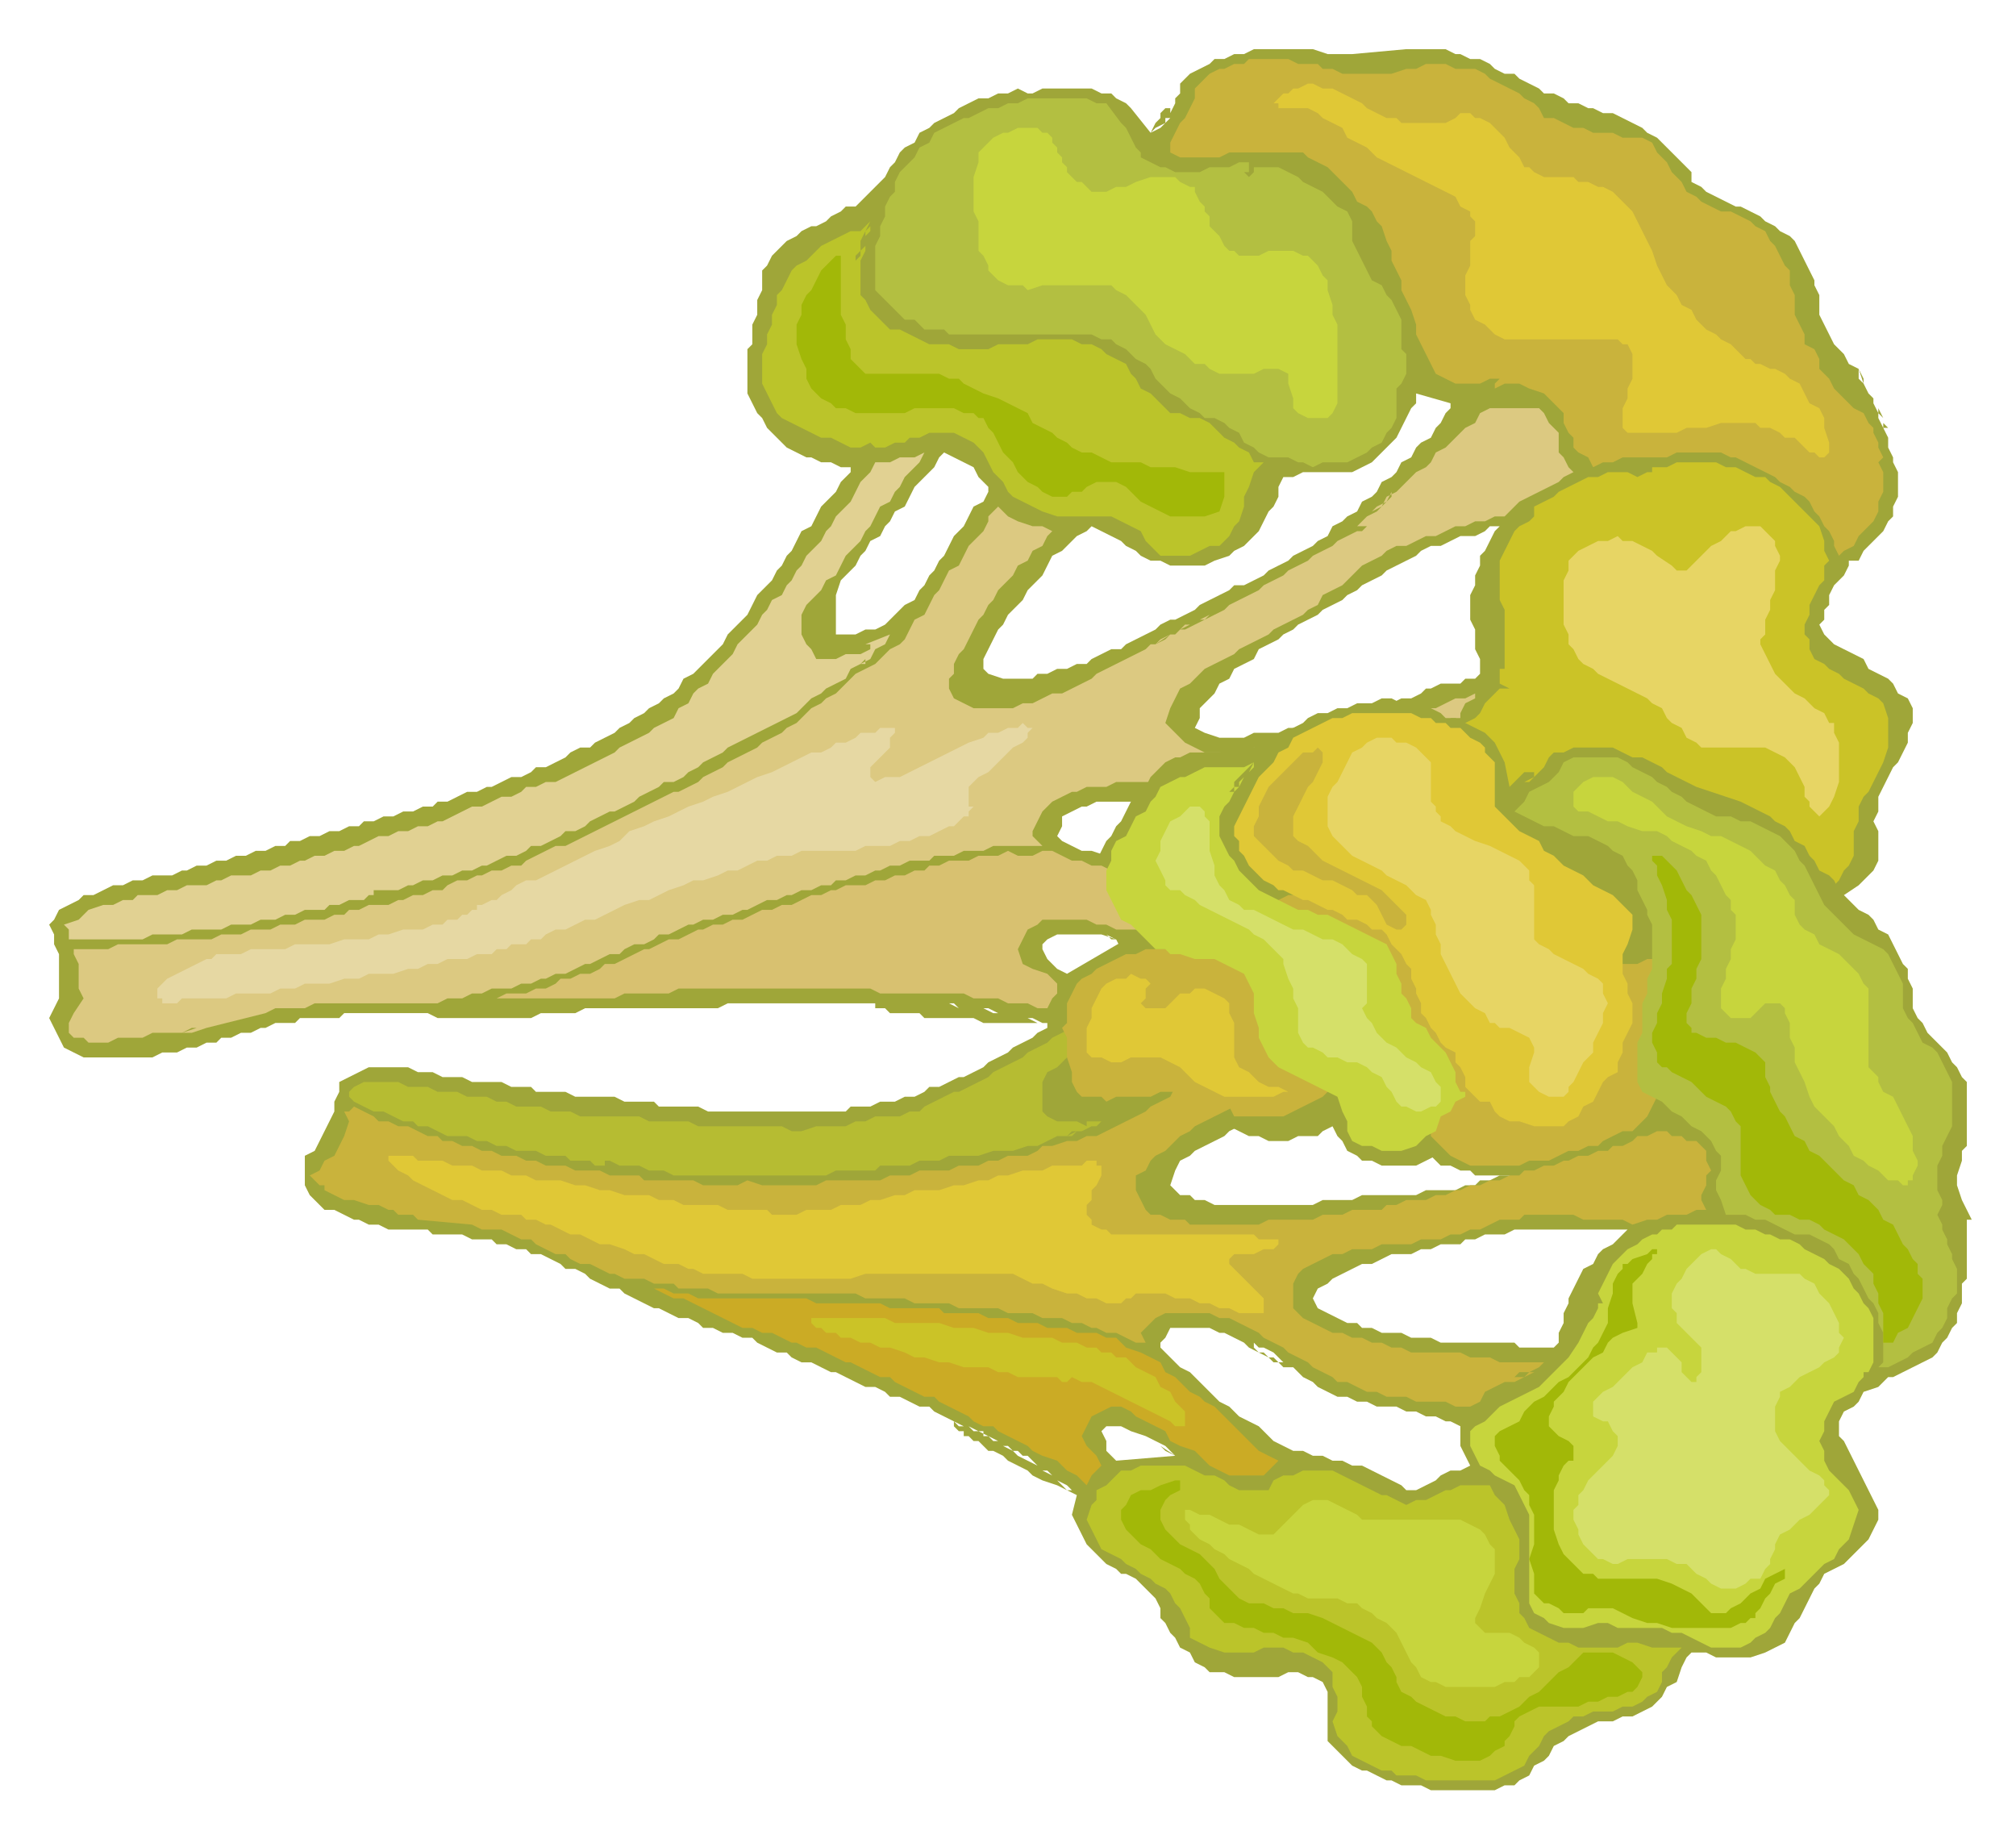 <svg xmlns="http://www.w3.org/2000/svg" width="546.667" height="498.667" fill-rule="evenodd" stroke-linecap="round" preserveAspectRatio="none" viewBox="0 0 410 374"><style>.brush1{fill:#9fa639}.pen1{stroke:none}.brush2{fill:#c9b33c}.pen2{stroke:none}.brush3{fill:#b3bf41}.pen3{stroke:none}.brush4{fill:#bbc42a}.pen4{stroke:none}.brush7{fill:#cbc327}.pen7{stroke:none}.brush10{fill:#e0c836}.pen10{stroke:none}.brush11{fill:#c7d53d}.pen11{stroke:none}.brush13{fill:#e7d564}.pen13{stroke:none}.brush14{fill:#d5e069}.pen14{stroke:none}.brush15{fill:#a2b808}.pen15{stroke:none}</style><path d="M286 10h8l2 1h1l2 1h2l2 1 1 1 2 1h2l1 1 2 1 2 1 1 1h2l2 1 1 1h2l2 1h1l2 1h2l2 1 2 1 2 1 1 1 2 1 2 2 1 1 1 1 2 2 1 1v2l2 1 1 1 2 1 2 1 2 1h1l2 1 2 1 1 1 2 1 1 1 2 1 1 1 1 2 1 2 1 2 1 2v1l1 2v4l1 2 1 2 1 2 2 2 1 2 2 1v2l1 1v1l1 1 1 1v1l1 1v1l1 1v2h1v1-1l-1-1v-1l-1-2-1-1-1-2-1-2-1-3 1 2v2l1 1 1 2 1 2v1l1 2 1 2v2l1 2v1l1 2v5l-1 2v2l-1 1-1 2-2 2-2 2-1 2h-2v1l-1 2-2 2-1 2v2l-1 1v2l-1 1 1 2 1 1 1 1 2 1 2 1 2 1 1 2 2 1 2 1 1 1 1 2 2 1 1 2v3l-1 2v2l-1 2-1 2-1 1-1 2-1 2-1 2v3l-1 2 1 2v6l-1 2-1 1-2 2-3 2-2 1-1 1-2 1h-4l-1 1h-2l-1 1-1 1v8l-1 2-1 3-1 1-2 1-1 2-2 1-2 1-1 1-2 1-1 2-2 1-1 2-1 1v2l-1 2-1 1-1 2v1l-1 2-1 1-1 2-1 1-1 1-2 2-2 1h-1l-2 1h-2l-1 1-2 1h-2l-2 1h-2l-2 1h-3l-2 1h-10l-1-1h-2l-2-1h-2l-1-1-1-1-1-2-1-1v-1l-1-2v-1l-1-1-1-1-1-1-2-1-2 1h-2l-2 1h-1l-2 1-1 1-2 1-2 1-1 1h-4l-2 1h-4l-2-1h-2l-2-1-2-1-2-1-2-1-2-1h-2v-2l-1-1-2-1-1-1h-2l-1-1h-8l-1-1h-2l-2-1-2-1-2-1-2-1-1-1-2-2v-4h-1l-2-1h-2l-2-1h-3l-2-1h-6l-1-1h-16v1h2l1 1h6l1 1h10l2 1h13-2l-2-1h-1l-2-1h-4l-2-1h-5l-2-1h-45l-2 1h-27l-2 1h-7l-2 1H89l-2-1H70l-1 1h-8l-1 1h-4l-2 1h-1l-2 1h-2l-2 1h-2l-1 1h-2l-2 1h-2l-2 1h-3l-2 1H17l-2-1-2-1-1-2-1-2-1-2 1-2 1-2v-9l-1-2v-2l-1-2 1-1 1-2 2-1 2-1 1-1h2l2-1 2-1h2l2-1h2l2-1h4l2-1h1l2-1h2l2-1h2l2-1h2l2-1h2l2-1h2l1-1h2l2-1h2l2-1h2l2-1h2l1-1h2l2-1h2l2-1h2l2-1h2l1-1h2l2-1 2-1h2l2-1h1l2-1 2-1h2l2-1 1-1h2l2-1 2-1 1-1 2-1h2l1-1 2-1 2-1 1-1 2-1 1-1 2-1 1-1 2-1 1-1 2-1 1-1 1-2 2-1 1-1 1-1 2-2 1-1 1-1 1-2 1-1 2-2 1-1 1-2 1-2 1-1 2-2 1-2 1-1 1-2 1-1 1-2 1-2 2-1 1-2 1-2 1-1 2-2 1-2 1-1 1-1v-1h1-3l-2-1h-2l-2-1h-1l-2-1-2-1-1-1-2-2-1-1-1-2-1-1-1-2-1-2v-9l1-1v-4l1-2v-3l1-2v-4l1-1 1-2 1-1 1-1 1-1 2-1 1-1 2-1h1l2-1 1-1 2-1 1-1h2l1-1 1-1 2-2 1-1 1-1 1-2 1-1 1-2 1-1 2-1 1-2 2-1 1-1 2-1 2-1 1-1 2-1 2-1h2l2-1h2l2-1 2 1h1l2-1h10l2 1h2l1 1 2 1 1 1 4 5 1-1 2-1v-1h1v-2h-1l-1 1v1l-1 1-1 2 2-1 1-1 1-1v-1l1-2v-1l1-1v-2l1-1 1-1 2-1 2-1 1-1h2l2-1h2l2-1h12l3 1h5l11-1zm-85 90v-1l-1-1-1-1v-1 1l1 1 1 2-1-2-1-1-1-2-2-1-2-1-2-1-1 1-1 2-1 1-2 2-1 1-1 2-1 2-2 1-1 2-1 1-1 2-2 1-1 2-1 1-1 2-2 2-1 1-1 3v8h4l2-1h2l2-1 1-1 2-2 1-1 2-1 1-2 1-1 1-2 1-1 1-2 1-1 1-2 1-2 2-2 1-2 1-2 2-1 1-2zm94-17v-1l-7-2v2l-1 1v2-2l1-3-1 3-1 2-1 2-1 2-2 2-2 2-1 1-2 1-2 1h-10l-2 1h-2l-1 2v2l-1 2-1 1-1 2-1 2-1 1-2 2-2 1-1 1-3 1-2 1h-7l-2-1h-2l-2-1-1-1-2-1-1-1-2-1-2-1-2-1-1 1-2 1-2 2-1 1-2 1-1 2-1 2-1 1-2 2-1 2-1 1-2 2-1 2-1 1-1 2-1 2-1 2v2l1 1 3 1h6l1-1h2l2-1h2l2-1h2l1-1 2-1 2-1h2l1-1 2-1 2-1 2-1 1-1 2-1h1l2-1 2-1 1-1 2-1 2-1 2-1 1-1h2l2-1 2-1 1-1 2-1 2-1 1-1 2-1 2-1 1-1 2-1 1-2 2-1 1-1 2-1 1-2 2-1 1-1 1-2 2-1 1-1 1-2 2-1 1-2 1-1 2-1 1-2 1-1 1-2 1-1zm10 24h-2l-1 1h-1 1l2-1-2 1-2 1h-3l-2 1-2 1h-2l-2 1-1 1-2 1-2 1-2 1-1 1-2 1-2 1-1 1-2 1-1 1-2 1-2 1-1 1-2 1-2 1-1 1-2 1-1 1-2 1-2 1-1 2-2 1-2 1-1 2-2 1-1 2-1 1-2 2v2l-1 2 2 1 3 1h5l2-1h5l2-1h2l2-1h4l2-1h2l2-1h2l2-1h1l2-1 2-1h2l2-1 1-1h1l2-1h4l1-1h2l1-1v-3l-1-2v-4l-1-2v-5l1-2v-2l1-2v-2l1-1 1-2 1-2 1-1zm-55 58-4-1h-4l-1-1h-6v-1h-1 5l2 1h2l3 1h-4l-2-1h-17l-2 1h-1l-2 1-2 1v2l-1 2 1 1 2 1 2 1h2l3 1h2l2 1 2 1h2l1 1h2l2 1h6l2 1h2l2 1h8l2-1h4l2-1h6l2-1h6l1 1h2l2-1 2-1 1-1 1-2 1-1 1-2 2-1 2-1-2-1-2-2-1-2-1-2h-8l-1 1h-4l-2 1h-4l-2 1h-3l-2 1h-13zm-21 26h-3l-1-1h-1 1l2 1h2-2l-3-1h-9l-2 1-1 1v1l1 2 2 2 2 1 12-7z" class="pen1 brush1"/><path d="M290 13h4l2 1h4l2 1 1 1 2 1 2 1 2 1 1 1 2 1 1 1 1 2h2l2 1 2 1h2l2 1h4l2 1h4l2 1 1 2 1 1 1 1 1 2 1 1 1 1 1 2 2 1 1 1 2 1 2 1h2l2 1 2 1 1 1 2 1 1 2 1 1 1 2 1 2 1 1v3l1 2v4l1 2 1 2v2l2 1 1 2v2l1 1 1 1 1 2 1 1 1 1 1 1 1 1 2 1 1 2 1 1v1l1 2v1l1 2-1 1 1 2v4l-1 2v2l-1 2-2 2-1 1-1 2-2 1-1 1-1-2v-1l-1-2-1-1-1-2-1-1-1-2-1-1-2-1-1-1-2-1-1-1-2-1-2-1-2-1-2-1h-1l-2-1h-9l-2 1h-9l-2 1h-2l-2 1-1-2-2-1-1-1v-2l-1-1-1-2v-2l-1-1-2-2-1-1-3-1-2-1h-3l-2 1v-1l1-1h1-3l-2 1h-5l-2-1-2-1-1-2-1-2-1-2-1-2v-2l-1-3-1-2-1-2v-2l-1-2-1-2v-2l-1-2-1-3-1-1-1-2-1-1-2-1-1-2-1-1-2-2-1-1-1-1-2-1-2-1-1-1h-15l-2 1h-8l-2-1v-2l1-2 1-2 1-1 1-2 1-2v-2l2-2 1-1 2-1h1l2-1h2l1-1h8l2 1h4l1 1h2l2 1h10l3-1h2l2-1z" class="pen2 brush2"/><path d="m228 25 1 1 1 2 1 2 1 1v1l2 1 2 1h1l2 1h5l2-1h4l2-1h2v2h-1l1 1 1-1-1 1 1-1v-1h5l2 1 2 1 1 1 2 1 2 1 1 1 2 2 2 1 1 2v4l1 2 1 2 1 2 1 2 2 1 1 2 1 1 1 2 1 2v6l1 1v4l-1 2-1 1v6l-1 2-1 1-1 2-2 1-1 1-2 1-2 1h-5l-2 1-2-1h-1l-2-1h-4l-2-1-1-1-2-1-1-2-2-1-1-1-2-1h-2l-1-1-2-1-1-1-1-1-2-1-1-1-1-1-1-1-1-2-1-1-2-1-1-1-1-1-2-1-1-1h-2l-2-1h-29l-1-1h-4l-1-1-1-1h-2l-1-1-1-1-1-1-2-2-1-1v-9l1-2v-2l1-2v-2l1-2 1-1v-2l1-2 2-2 1-1 1-2 2-1 1-2 2-1 2-1 2-1h1l2-1 2-1h2l2-1h2l2-1h12l2 1h2l3 4z" class="pen3 brush3"/><path d="m178 64 2 2 1 1h2l2 1 2 1 2 1h4l2 1h6l2-1h6l2-1h7l2 1h2l2 1 1 1 2 1 2 1 1 2 1 1 1 2 2 1 1 1 1 1 1 1 1 1h2l2 1h2l2 1 1 1 2 2 2 1 1 1 2 1 1 2h2l-2 2-1 3-1 2v2l-1 3-1 1-1 2-2 2h-2l-2 1-2 1h-6l-1-1-2-2-1-2-2-1-2-1-2-1h-11l-3-1-2-1-2-1-2-1-1-1-1-2-2-2-1-2-1-2-2-2-2-1-2-1h-5l-2 1h-2l-1 1h-2l-2 1h-2l-1-1-1 1h-1l2-1-1 1h-3l-2-1-2-1h-2l-2-1-2-1-2-1-2-1-1-1-1-2-1-2-1-2v-6l1-2v-2l1-2v-2l1-2v-2l1-1 1-2 1-2 1-1 2-1 2-2 1-1 2-1 2-1 2-1h2l2-2v1l-1 1v3l-1 1v1l-1 1v-1l1-1v-2l1-2 1-2v2l-1 1v3l-1 2v7l1 1 1 2 1 1z" class="pen4 brush4"/><path d="m188 92-1 2-1 1-2 2-1 2-1 1-1 2-2 1-1 2-1 2-1 1-1 2-2 2-1 1-1 2-1 2-2 1-1 2-2 2-1 1-1 2v4l1 2 1 1 1 2h4l2-1h3l2-1v-1h-1l5-2-1 1-1 1-1 1-1 1-1 1v1h-2v1-1h1l1-1 1-1 2-2 2-2-1 2-2 1-1 2-2 1-2 1-1 2-2 1-2 1-1 1-2 1-2 2-1 1-2 1-2 1-2 1-2 1-2 1-2 1-2 1-1 1-2 1-2 1-1 1-2 1-1 1-2 1h-2l-1 1-2 1-2 1-1 1-2 1-2 1h-1l-2 1-2 1-1 1-2 1h-2l-1 1-2 1-2 1h-2l-1 1-2 1h-2l-2 1-2 1h-1l-2 1h-2l-2 1h-2l-2 1h-2l-2 1h-1l-2 1h-5v1-1 1h1-2l-1 1h-3l-2 1h-2l-1 1h-4l-2 1h-2l-2 1h-3l-2 1h-4l-2 1h-6l-2 1h-6l-2 1H14v-2l-1-1 3-1 2-2 3-1h2l2-1h2l1-1h4l2-1h2l2-1h4l2-1h1l2-1h4l2-1h2l2-1h2l2-1h1l2-1h2l2-1h2l2-1h1l2-1 2-1h2l2-1h2l2-1h2l2-1h1l2-1 2-1 2-1h2l2-1 2-1h2l2-1 1-1h2l2-1h2l2-1 2-1 2-1 2-1 2-1 2-1 1-1 2-1 2-1 2-1 1-1 2-1 2-1 1-2 2-1 1-2 1-1 2-1 1-2 1-1 2-2 1-1 1-2 1-1 2-2 1-1 1-2 1-1 1-2 2-1 1-2 1-1 1-2 1-1 1-2 2-2 1-1 1-2 1-1 1-2 1-1 2-2 1-2 1-2 2-2 1-2h3l2-1h3l2-1z" style="stroke:none;fill:#e1d192"/><path d="m315 86 1 1 1 1v4l1 1 1 2 1 1-2 1-1 1-2 1-2 1-2 1-2 1-1 1-2 2h-2l-2 1h-2l-2 1h-2l-2 1-2 1h-2l-2 1-2 1h-2l-2 1-1 1-2 1-2 1-1 1-2 2-1 1-2 1-2 1-1 2-2 1-1 1-2 1-2 1-2 1-1 1-2 1-2 1-2 1-1 1-2 1-2 1-2 1-1 1-2 2-2 1-1 2-1 2-1 3 2 2 2 2 2 1 2 1h8l2-1h4l2-1h4l2-1h4l2-1 2-1h2l2-1h1l2-1h2l2-1h2l2-1h2l2-1 2-1h2l2-1v1l-1 1-1 1-1 1v1h-1l-1 1v-1h1l1-1 1-2 2-1-1 1-2 2-1 1-2 2-1 1-1 2-1 1-1 2-1 2h-2l-1 1h-2l-2 1h-2l-2 1h-2l-2 1h-2l-2 1h-4l-2 1h-13l-2-1h-4l-2-1h-4l-2-1h-10l-2 1h-4l-2 1h-1l-2 1-2 1-1 1-1 1-1 2-1 2v1l2 2h-10l-2 1h-4l-2 1h-4l-1 1h-4l-2 1h-2l-2 1h-1l-2 1h-2l-2 1h-2l-1 1h-2l-2 1h-2l-2 1h-1l-2 1h-2l-2 1-2 1h-1l-2 1h-2l-2 1h-2l-2 1h-1l-2 1-2 1h-2l-1 1-2 1h-2l-2 1-1 1h-2l-2 1-2 1h-1l-2 1-2 1h-2l-2 1h-1l-2 1h-2l-2 1h-4l-2 1h-2l-2 1h-3l-2 1H64l-2 1h-6l-2 1-12 3h-3l-2 1h-4 6l3-1h-2l-3 1h-6l-2 1h-5l-2 1h-4l-1-1h-1 1-2l-1-1v-2l1-2 2-3-1-2v-5l-1-2v-1h7l2-1h10l2-1h7l2-1h4l2-1h4l2-1h3l2-1h4l2-1h2l1-1h2l2-1h4l2-1h1l2-1h2l2-1h2l1-1 2-1h2l2-1h1l2-1h2l2-1h2l1-1 2-1 2-1 2-1h2l2-1 2-1 2-1 2-1 2-1 2-1 2-1 2-1 2-1 2-1 2-1h1l2-1 2-1 1-1 2-1 2-1 1-1 2-1 2-1 2-1 1-1 2-1 2-1 1-1 2-1 2-2 1-1 2-1 1-1 2-1 1-1 2-2 1-1 2-1 2-1 1-1 2-2 2-1 1-1 1-2 1-2 2-1 1-2 1-2 1-1 1-2 1-2 2-1 1-2 1-2 1-1 2-2 1-2v-1l1-1 1-1 2 2 2 1 3 1h2l2 1-1 1-1 2-2 1-1 2-2 1-1 2-1 1-2 2-1 2-1 1-1 2-1 1-1 2-1 2-1 2-1 1-1 2v2l-1 1v2l1 2 2 1 2 1h8l2-1h2l2-1 2-1h2l2-1 2-1 2-1 1-1 2-1 2-1 2-1 2-1 2-1 1-1h1l2-1 1-1h1l1-1h1l2-1 1-1h1l1-1h1l1-1h1l1-1-1 1h-1l-1 1h-1l-2 1-1 1h-2l-1 1-2 1-3 2-2 1 2-1 1-1 2-1 2-1 2-1h1l2-1 2-1 2-1 1-1 2-1 2-1 2-1 1-1 2-1 2-1 1-1 2-1 2-1 1-1 2-1 2-1 1-1 2-1 2-1h1l1-1h-2l1-1 1-1 2-1 1-1 1-1 1-1v-1h1l1-1 1-1v-1 1l-1 1-1 1h-1l-1 2-2 1-2 2-2 2 2-2 1-1 2-1 1-2 2-1 1-1 2-2 1-1 2-1 1-1 1-2 2-1 1-1 2-2 1-1 2-1 1-2 2-1h10l1 1 1 2z" style="stroke:none;fill:#dcc981"/><path d="M341 94h8l2 1h2l2 1 2 1h2l1 1 2 1 2 2 1 1 2 2 1 1 2 2 1 3v2l1 2-1 1v3l-1 1-1 2-1 2v2l-1 2v2l1 1v2l1 2 2 1 1 1 2 1 1 1 2 1 2 1 1 1 2 1 1 1 1 3v6l-1 3-1 2-1 2-1 2-1 1-1 2v3l-1 2v5l-1 2-1 1-1 2-1 1-2 1-1 2h-2l-2 1h-12l-2 1-2 1h-2l-2 1h-2l-2 1-2 1h-2l-2 1-1 1-2 2h-2l-3-1-2 1-2-1-2-1-1-1-1-2-1-1-1-2-1-2v-1l-1-2-1-2v-1l-1-2-1-1-2-2-1-1-2-1-2-1-1-1h-4l-2-1h-2l-2-1-1-1-1-1-1-2-1-2v-3l1-2 1-1 1-2 1-1 1-1 1-2 1-1 2-1 1-1 1-2 1-1 1-1 1-1h2l-2-1 1-2v-1h-1v3l1-2v-13l-1-2v-8l1-2 1-2 1-2 1-1 2-1 1-1v-2l2-1 2-1 1-1 2-1 2-1 2-1h2l2-1h4l2 1 2-1-2-1h3v1h-1l-2-1h6l2-1z" class="pen7 brush7"/><path d="m354 163 2 1 2 1 2 1 1 1 2 1 1 1 1 2 2 1 1 2 1 1 1 2 2 1 1 1 1 2 1 1 2 2 1 1 2 1 1 1 1 2 2 1 1 2 1 2 1 2 1 1v2l1 2v4l1 2 1 1 1 2 1 1 2 2 1 1 1 2 1 1 1 2 1 1v13l-1 1v2l-1 3v2l1 3 1 2 1 2h-1v13-13 12l-1 1v4l-1 2v2l-1 1-1 2-1 1-1 2-1 1-2 1-2 1-2 1-2 1h-1l-1 1-1 1-3 1-1 2-1 1-2 1-1 2v3l1 1 1 2 1 2 1 2 1 2 1 2 1 2 1 2v2l-1 2-1 2-1 1-1 1-2 2-1 1-2 1-2 1-1 2-1 1-1 2-1 2-1 2-1 1-1 2-1 2-2 1-2 1-3 1h-7l-2-1h-3l-1 1-1 2-1 3-2 1-1 2-2 2-2 1-2 1h-2l-2 1h-3l-2 1-2 1-2 1-1 1-2 1-1 2-1 1-2 1-1 2-2 1-1 1h-2l-2 1h-13l-2-1h-4l-2-1h-1l-2-1-2-1h-1l-2-1-1-1-2-2-1-1-1-1v-10l-1-2-2-1h-1l-2-1h-2l-2 1h-9l-2-1h-3l-1-1-2-1-1-2-2-1-1-2-1-1-1-2-1-1v-2l-1-2-1-1-1-1-1-1-1-1-2-1h-1l-1-1-2-1-1-1-1-1-2-2-1-2-1-2-1-2 1-4-1-1h-1l-1-1-1-1-1-1-1-1h-1l-1-1-1-1-1-1h-1l-1-1h-1l-1-1h-1l-1-1h-1l-1-1h-1v-1h-2l-1-1h-2l-1-1v1l1 1h1v1h1l1 1h1l1 1 1 1h1l2 1 1 1 2 1 2 1 1 1 2 1 3 1 2 1 2 1-1-1-1-1-2-1-1-1-2-1-1-1-2-1-2-1-1-1-2-1-1-1-2-1-2-1-2-1h-1l-2-1-2-1-2-1-1-1h-2l-2-1-2-1h-2l-1-1-2-1h-2l-2-1-2-1-2-1h-1l-2-1-2-1h-2l-2-1-1-1h-2l-2-1-2-1-1-1h-2l-2-1h-2l-2-1h-2l-1-1-2-1h-2l-2-1-2-1h-1l-2-1-2-1-2-1-1-1h-2l-2-1-2-1-1-1-2-1h-2l-1-1-2-1-2-1h-2l-1-1h-2l-2-1h-2l-1-1h-4l-2-1h-6l-1-1h-8l-2-1h-2l-2-1h-1l-2-1-2-1h-2l-1-1-2-2-1-2v-6l2-1 1-2 1-2 1-2 1-2v-2l1-2v-2l2-1 2-1 2-1h8l2 1h3l2 1h4l2 1h6l2 1h4l1 1h6l2 1h8l2 1h6l1 1h8l2 1h28l1-1h4l2-1h3l2-1h2l2-1 1-1h2l2-1 2-1h1l2-1 2-1 1-1 2-1 2-1 1-1 2-1 2-1 1-1 2-1 2-1 1-1 2-1 1-1 2-1 2-1 1-1 2-1 2-1 2-1 2-1v-1h1v-1l-2-1-1-1-2-1-1-2-2-1-1-2-1-2v-2l-1-2v-3l1-2v-2l1-2 1-2 1-1 1-2 1-1 1-2 1-2 2-1 1-2 1-2 1-1 1-1 1-1 2-1h1l2-1h6l2-1h5l2-1h1l2-1 1-1 2-1 2-1 1-1 2-1h2l2-1h2l2-1h3l2-1h2l2 1h4l2 1 2 1 1 1h2l2 1 2 1 2 1 1 1 1 1 1 2 1 2 1 5h2l1-1h1l1-1v-1h-2l-1 1-2 2h2l1-1 2-1 1-1 1-1 1-2 1-1h2l2-1h8l2 1 2 1h2l2 1 2 1 1 1 2 1 2 1 2 1 9 3zm-21 64v-1l-5-3-1 1-1 1-1 1 1-1v-1l2-1-1 1-2 2-2 1-2 2-2 1h-2l-2 1h-4l-3-1-2-1-2-1h-5l-1 2-1 2-2 1-2 1-1 1-2 1-2 1h-7l-2-1h-2l-1-1-2-1-1-2-1-1-1-2-1-1-1-2-1-2-2-1h-1l-2 1h-3l-2 2-2 1-2 1-2 1-2 1-1 1-2 1-2 1-2 1-1 1-2 1-1 2-1 3 2 2h2l1 1h2l2 1h20l2-1h6l2-1h11l2-1h6l2-1h2l1-1h2l2-1h2l2-1 2-1h1l2-1 2-1h2l1-1 2-1 2-1 2-1h1l2-1 2-1 1-1 2-1zm-2 23h-4 4-23l-2 1h-4l-2 1h-2l-1 1h-4l-2 1h-2l-2 1h-4l-2 1-2 1h-2l-2 1-2 1-2 1-1 1-2 1-1 2 1 2 2 1 2 1 2 1h2l1 1h2l2 1h4l2 1h4l2 1h15l1 1h7l1-1v-2l1-2v-2l1-2v-1l1-2 1-2 1-2 2-1 1-2 1-1 2-1 2-2 1-1zm-66 30-2-2h-2l-1-1-1-1h-1l-1-1h-1l-1-1v-1h-1 1l1 1h1l2 1 2 2 2 1-2-1h-2l-1-1-2-1-2-1-1-1-2-1-2-1h-1l-2-1h-8l-1 2-1 1v1l2 2 2 2 2 1 2 2 1 1 2 2 1 1 2 1 2 2 2 1 2 1 1 1 2 2 2 1 2 1h2l2 1h2l2 1h2l2 1h2l2 1 2 1 2 1 2 1 1 1h2l2-1 2-1 1-1 2-1h2l2-1-1-2-1-2v-4l-2-1h-1l-2-1h-2l-2-1h-2l-2-1h-4l-2-1h-2l-2-1h-2l-2-1-2-1-1-1-2-1zm-26 16-2-1-1-1-1-1 1 1 3 2-2-2-2-1-2-1-3-1-2-1h-3l-1 1 1 2v2l2 2 12-1z" class="pen1 brush1"/><path d="m246 199-2 1-2 1-2 1-1 1-2 1-2 1-1 1-2 1-2 1-1 1-2 1-2 1-2 1-1 1-2 1-3 1-2 2-2 1-1 2v6l1 1 2 1h4l2 1v-1h4-1l-1 1h-1l-2 1h-1l-1 1h-1l1-1h1l2-1h2l2-1-2 1h-2l-2 1-2 1h-2l-2 1-2 1h-2l-3 1h-4l-3 1h-6l-2 1h-4l-2 1h-6l-1 1h-8l-2 1h-31l-2-1h-3l-2-1h-4l-2-1h-1 1-1v1h-2l-1-1h-4l-1-1h-4l-2-1h-4l-2-1h-2l-2-1h-2l-2-1h-4l-2-1-2-1h-2l-1-1h-2l-2-1-2-1h-2l-2-1-2-1-1-1v-1l1-1 2-1h7l2 1h4l2 1h4l2 1h4l2 1h2l2 1h5l2 1h4l2 1h12l2 1h8l2 1h17l2 1h2l3-1h6l2-1h2l2-1h5l2-1h2l1-1 2-1 2-1 2-1h1l2-1 2-1 2-1 1-1 2-1 2-1 2-1 1-1 2-1 2-1 1-1 2-1 2-1 2-1 1-1 2-1 2-1 1-1 2-1 2-2 3-1 2-1 2-2 3 1 3 1h3z" style="stroke:none;fill:#b6bc32"/><path d="m214 173 2 1 2 1h2l2 1h2l2 1h2l2 1h2l2 1h2l2 1h2l1 1 2 1 2 1h5l2 1v1l-1 1-1 2-1 1-2 1h-12l-2-1h-6l-2-1h-2l-2-1h-9l-1 1-2 1-1 2-1 2 1 3 2 1 3 1 2 2v2l-1 1-1 2h-2l-2-1h-4l-2-1h-5l-2-1h-17l-2-1h-39l-2 1h-9l-2 1H99h2l2-1h4l2-1h2l2-1 1-1h2l2-1h2l2-1 1-1h2l2-1 2-1 2-1h1l2-1 2-1h2l2-1 2-1h1l2-1h2l2-1h2l2-1 2-1h2l2-1h2l2-1 2-1h2l2-1h1l2-1h4l2-1h2l2-1h2l2-1h2l1-1h2l2-1h4l2-1h4l2-1 2 1h3l2-1h2z" style="stroke:none;fill:#d8c170"/><path d="M313 179v2l1 1 1 2 1 2v1l1 2 1 2 1 1 2 1 2 1 1 1 3 1h6l2-1h3l2-1h2l1-1 2-2 2-1 2-1h3l2-1h3l2-1-1 2v9l-1 1-1 2-1 1-2 1-1 1-2 1-2 1-1 1-2 2-1 1-2 1-1 1-1 2-1 1-1 2v4l-1 2-1 2-1 2-1 1-2 2h-2l-2 1-2 1-1 1h-2l-2 1h-2l-2 1-2 1h-4l-2 1h-10l-2-1-2-1-2-2-2-2v-2l-1-2-1-2-2-1-2-2-2-1-2-1h-2l-3 1h-2l-2 1h-2l-1 1-2 1-2 1-2 1-2 1h-10l-1-2-1-1-1-1h-2l-1-1h-9l-2 1h-7l-2 1-1-1h-4l-1-1-1-2v-2l-1-3v-4l-1-2 1-1v-4l1-2 1-2 1-1 2-1 1-1 2-1 2-1 2-1h2l2-1h15l2-1 2-1 1-1 1-1 1-2 1-1 2-2 2-1 2-1h2l2-1h19l2-1 1-1 2-1 1-2 1-1 2-1 1-2h2l2-1h2l2 1 3 1 2 1 2 2 1 1 2 2z" class="pen2 brush2"/><path d="m356 167 2 1 2 1 2 1 1 1 2 2 1 2 1 1 1 2 1 2 1 2 1 2 1 1 2 2 1 1 2 2 2 1 2 1 2 1 1 1 1 2 1 2 1 2v5l1 2 1 1 1 2 1 2 2 1 1 1 1 2 1 2 1 2v9l-1 2-1 2v2l-1 2v5l1 2v1l-1 2 1 2v1l1 2v1l1 2v1l1 2v5l-1 1-1 2v2l-1 2-1 1-1 2-2 1-2 1-1 1-2 1-2 1h-2l1-1v-6l-1-2v-2l-1-2-1-1-1-2-1-2-1-1-1-2-2-1-1-2-1-1-2-1-2-1h-3l-2-1-2-1-2-1h-2l-2-1h-4l-1-3-1-2v-2l1-2v-3l-1-1-1-2-1-1-1-1-2-1-2-2-2-1-2-2-2-1-2-1-1-2v-8l1-2v-6l1-2v-3l1-2v-9l-1-2v-1l-1-2-1-2v-2l-1-2-1-1-1-2-2-1-1-1-2-1-2-1h-3l-2-1-2-1h-2l-2-1-2-1-2-1 2-2 1-2 2-1 2-1 2-2 1-2 2-1h9l2 1 1 1 2 1 2 1 1 1 2 1 1 1 2 1 1 1 2 1 2 1 2 1h3l2 1h2z" class="pen3 brush3"/><path d="M304 162v2l1 1 1 1 1 1 2 2 2 1 2 1 1 2 2 1 2 2 2 1 2 1 2 2 2 1 2 1 1 1 1 1 1 1 1 1v3l-1 3-1 2v4l1 2v2l1 2v4l-1 2-1 2v2l-1 2v2l-2 1-1 1-1 2-1 2-2 1-1 2-2 1-1 1h-6l-3-1h-2l-2-1-1-1-1-2h-2l-2-2-1-1v-2l-1-2-1-1v-2l-2-1-1-1-1-2-1-1-1-2-1-1v-2l-1-2v-1l-1-2v-2l-1-1-1-2-1-1-1-1-1-2-1-1h-2l-1-1-2-1h-2l-1-1-2-1h-1l-2-1-2-1h-1l-2-1-2-1h-1l-1-1-2-1-1-1-1-1-1-1-1-2-1-1v-2l-1-1v-2l1-2 1-2 1-2 1-2 1-2 2-2 1-1 1-2 2-1 1-2 2-1 2-1 2-1 2-1h2l2-1h12l2 1h2l1 1h2l1 1h2l1 1 1 1 2 1 1 1v1l1 1 1 1v7z" class="pen10 brush10"/><path d="m249 172 1 2 1 1 1 2 1 1 2 2 1 1 2 1 2 1 2 1 2 1h2l2 1h2l2 1 2 1 2 1 2 1 2 1 2 1 1 2 1 2v2l1 2v2l1 1 1 2v2l1 1 2 1 1 2 1 1 2 2 1 2 1 2v2l1 2h1v1l-2 1-1 2-2 1-1 3-2 1-2 2-3 1h-4l-2-1h-2l-2-1-1-2v-2l-1-2-1-3-2-1-2-1-2-1-2-1-2-1-2-1-2-2-1-2-1-2v-2l-1-3v-4l-1-2-1-2-2-1-2-1-2-1h-4l-3-1h-2l-1-1h-1 1-2l-1-1-1-1-2-2-1-1-2-1-1-2-1-2-1-2v-4l1-2v-2l1-2 2-1 1-2 1-2 2-1 1-2 1-1 1-2 2-1 2-1h1l2-1 2-1h8l2-1v1l-1 1-1 1-1 1v1h-1v1h-1l1-1v-1l1-1 1-1 2-2-1 2-1 1-1 2-1 1-1 2-1 1-1 2v4l1 2z" class="pen11 brush11"/><path d="m347 236 1 2-1 1v2l-1 2v1l1 2h-2l-2 1h-4l-2 1h-2l-3 1-2-1h-8l-2-1h-10l-1 1h-4l-2 1-2 1h-2l-2 1h-2l-2 1h-4l-2 1h-6l-2 1h-4l-2 1h-2l-2 1-2 1-2 1-1 1-1 2v5l2 2 2 1 2 1 2 1h2l2 1h2l2 1h2l2 1h2l2 1h10l2 1h4l2 1h9l-1 1-1 1h-1l-1 1h-3 1l1-1h2l2-1-1 1-2 1-2 1h-2l-2 1-2 1-1 2-2 1h-3l-2-1h-6l-2-1h-4l-2-1h-2l-2-1-2-1h-2l-1-1-2-1-2-1-1-1-2-1-2-1-1-1-2-1-2-1-1-1-2-1-2-1-2-1h-2l-2-1h-9l-2 1-2 2-1 1 1 2h-2l-2-1-2-1h-2l-2-1h-1l-2-1h-2l-2-1h-4l-2-1h-5l-2-1h-8l-2-1h-7l-2-1h-8l-2-1h-28l-2-1h-6l-1-1h-4l-2-1h-4l-2-1h-1l-2-1-2-1h-2l-2-1-1-1h-2l-2-1-2-1-1-1h-2l-2-1-2-1h-4l-2-1-11-1-1-1h-3l-1-1h-2 1l2 1h2l2 1-2-1h-2l-2-1-2-1h-2l-3-1h-2l-2-1-2-1v-1h-1 1-1l-1-1-1-1 2-1 1-2 2-1 1-2 1-2 1-3-1-2h1l1-1 2 1 2 1 1 1h2l2 1h2l2 1 2 1h2l1 1h2l2 1h2l2 1h2l2 1h3l2 1h2l2 1h4l2 1h5l2 1h6l1 1h10l2 1h7l2-1 3 1h11l2-1h11l2-1h4l2-1h6l2-1h4l2-1h2l2-1h4l2-1 1-1h2l3-1h2l2-1h2l2-1 2-1 2-1 2-1 2-1 1-1 2-1 2-1 1-2 2-1 2-1 2-1 1-1 2-1 2-1 1-1h1l1-1 1 2 2 2 2 2 2 2-2 1-2 1-2 1h-2l-1 1-2 1-2 1-2 1-2 1-1 1-2 1-2 2-1 1-2 1-1 1-1 2-2 1v3l1 2 1 2 1 1h2l2 1h3l1 1h14l2-1h9l2-1h4l2-1h6l1-1h2l2-1h4l2-1h2l2-1h1l2-1h2l2-1h2l2-1h2l1-1h2l2-1h2l2-1h1l2-1h2l2-1h2l1-1h2l2-1 1-1h2l2-1h2l1 1h2l1 1h2l1 1 1 1v2z" class="pen2 brush2"/><path d="m380 266 1 2v9l-1 2h-1v1l-1 1-1 2-2 1-2 1-1 2-1 2v2l-1 2 1 2v2l1 2 1 1 2 2 1 1 1 2 1 2-1 3-1 3-2 2-1 2-2 1-2 2-2 2-1 1-2 1-1 2-1 2-1 1-1 2-1 1-2 1-1 1-2 1h-6l-2-1-2-1-2-1h-2l-2-1h-9l-2-1h-2l-3 1h-4l-3-1-1-1-2-1-1-2v-18l-1-2-1-2-1-2-2-1-2-1-1-1-2-1-1-2-1-2v-3l1-1 2-1 1-1 2-2 2-1 2-1 2-1 2-1 2-2 2-2 2-2 2-3 1-2 1-2 1-1 1-2v-1h1l-1-2 1-2 1-2 1-2 1-1 2-2 2-1 1-1 2-1h1l1-1h2l1-1h12l2 1h2l2 1h1l2 1h2l2 1 1 1 2 1 2 1 1 1 2 1 1 1 1 1 1 2 1 1 1 2 1 1z" class="pen11 brush11"/><path d="m234 276 2 1 1 2 2 1 1 1 2 2 2 1 1 1 2 1 2 2 1 1 2 2 1 1 2 2 1 1 2 1 2 1-1 1-1 1-1 1h-7l-2-1-2-1-1-1-2-2-3-1-2-1-1-2-2-1-2-1-2-1-1-1-2-1h-2l-2 1-2 1-1 2-1 2 1 2 2 2 1 2-1 1-1 1-1 2-2-2-2-1-2-2-3-1-2-1-1-1-2-1-2-1-2-1-1-1h-2l-2-1-1-1-2-1-2-1-2-1-1-1h-2l-2-1-2-1-2-1-1-1h-2l-2-1-2-1-2-1h-1l-2-1-2-1-2-1h-2l-2-1h-1l-2-1-2-1h-2l-2-1h-2l-2-1-2-1-2-1-2-1-2-1-2-1h-2l-2-1-2-1h2l2 1h3l2 1h22l2 1h13l2 1h10l1 1h7l2 1h4l2 1h4l2 1h4l2 1h4l2 1h2l2 2 3 1 2 1z" style="stroke:none;fill:#cbab25"/><path d="M309 313v4l-1 2v5l1 2v2l1 1 1 2 2 1 2 1 2 1h2l2 1h8l2-1h2l3 1h6l-2 2-1 2-1 1v2l-1 2-2 1-1 1-2 1h-2l-2 1h-4l-2 1h-2l-1 1-2 1-2 1-1 1-1 2-2 2-1 2-2 1-2 1-2 1h-14l-2-1h-4l-1-1h-2l-2-1-2-1-2-1-1-2-2-2-1-3 1-2v-3l-1-2v-3l-2-2-2-1-2-1h-2l-2-1h-4l-2 1h-6l-3-1-2-1-2-1v-2l-1-2-1-2-1-1-1-2-1-1-2-1-1-1-2-1-1-1-2-1-1-1-2-1-2-1-1-2-1-2-1-2 1-3 1-1v-2l2-1 2-2 1-1h2l2-1h9l2 1 2 1h2l2 1 1 1 2 1h6l1-2 2-1h2l2-1h6l2 1 2 1 2 1 2 1 2 1h1l2 1 2 1 2-1h2l2-1 2-1h1l2-1h6l1 2 2 2 1 3 1 2 1 2z" class="pen4 brush4"/><path d="m289 153-1-1-2-1h-2l-1-1h-3l-2 1-1 1-2 1-1 2-1 2-1 2-1 1-1 2v6l1 2 1 1 1 1 2 2 2 1 2 1 2 1 1 1 2 1 2 1 1 1 1 1 2 1 1 2v1l1 2v2l1 2v2l1 2 1 2 1 2 1 2 2 2 1 1 2 1 1 2h1l1 1h2l2 1 2 1 1 2v1l-1 3v3l1 1 1 1 2 1h3l1-1v-1l1-1 1-2 1-2 2-2v-2l1-2 1-2v-2l1-2-1-2v-2l-1-1-2-1-1-1-2-1-2-1-2-1-1-1-2-1-1-1v-11l-1-1v-2l-1-1-1-1-2-1-2-1-2-1-3-1-2-1-2-1-1-1-2-1v-1l-1-1v-1l-1-1v-8l-1-1-1-1z" class="pen13 brush13"/><path d="M210 26h-3l-2 1h-1l-2 1-1 1-1 1-1 1v2l-1 3v7l1 2v6l1 1 1 2v1l1 1 1 1 2 1h3l1 1 3-1h14l1 1 2 1 1 1 1 1 2 2 1 2 1 2 2 2 2 1 2 1 2 2h2l1 1 2 1h7l2-1h3l2 1v2l1 3v2l1 1 2 1h4l1-1 1-2V66l-1-2v-2l-1-3v-2l-1-1-1-2-1-1-1-1h-1l-2-1h-5l-2 1h-4l-1-1h-1l-1-1-1-2-1-1-1-1v-2l-1-1v-1l-1-1-1-2v-1h-1l-2-1-1-1h-5l-3 1-2 1h-2l-2 1h-3l-1-1-1-1h-1l-1-1-1-1v-1l-1-1v-1l-1-1v-1l-1-1v-1l-1-1h-1l-1-1h-1z" class="pen11 brush11"/><path d="M243 164h-1l-1 1-1 1-2 1-1 2-1 2v2l-1 2 1 2 1 2v1l1 1h2l1 1 2 1 1 1 2 1 2 1 2 1 2 1 2 1 1 1 2 1 1 1 2 2 1 1v1l1 3 1 2v2l1 2v5l1 2 1 1h1l2 1 1 1h2l2 1h2l2 1 1 1 2 1 1 2 1 1 1 2 1 1h1l2 1h1l2-1h1l1-1v-3l-1-1-1-2-2-1-1-1-2-1-2-2-2-1-1-1-1-1-1-2-1-1-1-2 1-1v-8l-1-1-2-1-1-1-1-1-2-1h-2l-2-1-2-1h-2l-2-1-2-1-2-1-2-1h-2l-1-1-2-1-1-2-1-1-1-2v-2l-1-3v-6l-1-1v-1l-1-1h-1z" class="pen14 brush14"/><path d="m268 152-1 1h-2l-1 1-1 1-2 2-1 1-2 2-1 2-1 2v2l-1 2v2l1 1 1 1 1 1 1 1 1 1 2 1 1 1h2l2 1 2 1h2l2 1 2 1 1 1h2l1 1 1 1 1 2 1 2 2 1h1l1-1v-2l-1-1-1-1-1-1-1-1-1-1-2-1-2-1-2-1-2-1-2-1-2-1-2-2-1-1-2-1-1-1v-4l1-2 1-2 1-2 1-1 1-2 1-2v-2l-1-1z" class="pen2 brush2"/><path d="M224 237v2l-1 2-1 1v2l-1 1v2l1 1v1l2 1h1l1 1h29l1 1h4v1l-1 1h-2l-2 1h-4l-1 1v1l2 2 2 2 2 2 1 1v3h-5l-2-1h-2l-2-1h-2l-2-1h-3l-2-1h-6l-1 1h-1l-1 1h-3l-2-1h-2l-2-1h-2l-3-1-2-1h-2l-2-1-2-1h-30l-3 1h-20l-2-1h-8l-2-1h-1l-2-1h-3l-2-1-2-1h-2l-2-1-3-1h-2l-2-1-2-1h-2l-2-1-2-1h-1l-2-1h-2l-1-1h-4l-2-1h-2l-2-1-2-1h-2l-2-1-2-1-2-1-2-1-1-1-2-1-1-1-1-1v-1h5l1 1h5l2 1h4l2 1h4l2 1h3l2 1h5l3 1h2l3 1h2l3 1h5l2 1h3l2 1h7l2 1h8l1 1h5l2-1h5l2-1h4l2-1h2l3-1h2l2-1h5l3-1h2l3-1h2l2-1h2l3-1h4l2-1h6l1-1h2v1h1z" class="pen10 brush10"/><path d="m165 269 1 1h1l1 1h2l1 1h2l2 1h2l2 1h2l3 1 2 1h2l3 1h2l3 1h5l2 1h2l2 1h8l1 1h1l1-1 2 1h2l2 1 2 1 2 1 2 1 2 1 2 1 2 1 2 1 1 1h2v-3l-1-1-1-1-1-2-2-1-1-2-2-1-2-1-2-2h-2l-1-1h-2l-1-1h-2l-2-1h-3l-2-1h-6l-3-1h-4l-3-1h-4l-3-1h-9l-2-1h-15v1z" class="pen7 brush7"/><path d="m352 256 1 1 1 1h1l2 1h9l1 1 2 1 1 2 2 2 1 2 1 2v2l1 1-1 2v1l-1 1-2 1-1 1-2 1-2 1-1 1-1 1-2 1v1l-1 2v5l1 2 2 2 1 1 2 2 1 1 2 1 1 1v1l1 1v1l-1 1-2 2-1 1-2 1-2 2-2 1-1 2v1l-1 2v1l-1 1-1 2h-2l-1 1-2 1h-3l-2-1-1-1-2-1-2-2h-2l-2-1h-8l-2 1h-1l-2-1h-1l-1-1-1-1-1-1-1-2v-1l-1-2v-2l1-1v-2l1-1 1-2 2-2 2-2 1-1 1-2v-2l-1-1-1-2h-1l-2-1v-3l1-1 1-1 2-1 1-1 2-2 1-1 2-1 1-2h2v-1h2l1 1 1 1 1 1v2l1 1 1 1h1v-1l1-1v-5l-1-1-1-1-1-1-1-1-1-1v-2l-1-1v-3l1-2 1-1 1-2 1-1 1-1 1-1 2-1h1l1 1 2 1z" class="pen14 brush14"/><path d="M337 176v2l1 2 1 3v2l1 2v9l-1 1v2l-1 3v2l-1 2v2l-1 2v2l1 2v2l1 1h1l1 1 2 1 2 1 2 2 1 1 2 1 2 1 1 1 1 2 1 1v10l1 2 1 2 1 1 1 1 2 1 1 1h3l2 1h2l2 1 1 1 2 1 2 1 1 1 2 2 1 2 2 2v2l1 2v2l1 2v6h2l1-2 2-1 1-2 1-2 1-2v-4l-1-1v-2l-1-1-1-2-1-1-1-2-1-2-2-1-1-2-2-2-2-1-1-2-2-1-2-2-1-1-2-2-2-1-1-2-2-1-1-2-1-2-1-1-1-2-1-2v-1l-1-2v-3l-1-1-1-1-2-1-2-1h-2l-2-1h-2l-2-1h-1v-1l-1-1v-2l1-2v-3l1-2v-2l1-2v-9l-1-2-1-2-1-1-1-2-1-2-1-1-1-1-1-1h-2v1l1 1z" class="pen15 brush15"/><path d="M348 170h2l2 1 2 1 2 1 2 2 1 1 2 1 1 2 1 1 1 2 1 1v3l1 2 1 1 2 1 1 2 2 1 2 1 2 2 1 1 1 1 1 2 1 1v16l1 1 1 1v1l1 2 2 1 1 2 1 2 1 2 1 2v3l1 2v1l-1 2v1h-1v1h-1l-1-1h-2l-1-1-1-1-2-1-1-1-2-1-1-2-2-2-1-2-2-2-2-2-1-2-1-3-1-2-1-2v-3l-1-2v-3l-1-2v-1l-1-1h-3l-1 1-1 1-1 1h-4l-1-1-1-1v-4l1-2v-2l1-2v-2l1-2v-5l-1-1v-2l-1-1-1-2-1-2-1-1-1-2-2-1-1-1-2-1-2-1-1-1-2-1h-3l-3-1-2-1h-2l-2-1-2-1h-2l-1-1v-3l2-2 2-1h4l2 1 1 1 1 1 2 1 2 1 1 1 2 2 2 1 2 1 3 1 2 1zm-51 139 2 1 2 1 1 1 1 2 1 1v5l-1 2-1 2-1 3-1 2v1l1 1 1 1h5l2 1 1 1 2 1 1 1v3l-1 1-1 1h-2l-1 1h-2l-2 1h-10l-2-1h-1l-2-1-1-2-1-1-1-2-1-2-1-2-1-1-1-1-2-1-1-1-2-1-1-1h-2l-2-1h-6l-2-1h-1l-2-1-2-1-2-1-2-1-1-1-2-1-2-1-1-1-2-1-1-1-2-1-1-1-1-1v-1l-1-1v-2h1l2 1h2l2 1 2 1h2l2 1 2 1h3l1-1 1-1 1-1 1-1 1-1 1-1 2-1h3l2 1 2 1 2 1 1 1h20z" class="pen11 brush11"/><path d="M234 303h-2l-2 1-1 2-1 1v2l1 2 1 1 1 1 1 1 2 1 2 2 2 1 2 1 1 1 2 1 1 1 1 2 1 1v2l1 1 1 1 1 1h2l2 1h2l2 1h2l2 1h2l3 1 2 2 3 1 2 1 2 2 1 1 1 2v2l1 2v2l1 1v1l1 1 1 1 2 1 2 1h2l2 1 2 1h2l3 1h5l2-1 1-1 2-1v-1l1-1 1-2v-1l1-1 2-1 2-1h8l2-1h2l2-1h2l2-1h1l1-1 1-2v-1l-1-1-1-1-2-1-2-1h-6l-1 1-1 1-1 1-2 1-2 2-2 2-2 1-2 2-2 1-2 1h-2l-1 1h-4l-2-1h-2l-2-1-2-1-2-1-1-1-2-1-1-2v-1l-1-2-1-1-1-2-1-1-1-1-2-1-2-1-2-1-2-1-2-1-3-1h-3l-2-1h-2l-2-1h-3l-2-1-1-1-1-1-2-2-1-2-2-2-1-1-2-1-2-1-1-1-1-1-1-1-1-2v-2l1-2 1-1 2-1v-2h-1l-3 1-2 1zm101-48 1-1h1v1h-1v1l-1 1-1 2-1 1-1 1v4l1 4v1l-3 1-2 1-1 1-1 2-2 1-2 2-1 1-2 2-1 2-2 2v1l-1 2v2l2 2 2 1 1 1v3h-1l-1 1-1 2v1l-1 2v8l1 3 1 2 2 2 1 1 1 1h2l1 1h12l3 1 2 1 2 1 1 1 1 1 1 1 1 1h3l1-1 2-1 2-2 2-1 1-2 2-1 2-1v2l-2 1-1 2-1 1-1 2-1 1v1h-1l-1 1h-1l-2 1h-12l-3-1h-2l-3-1-2-1-2-1h-5l-1 1h-4l-1-1-2-1h-1l-1-1-1-1v-4l-1-3 1-3v-6l-1-2v-2l-1-1-1-2-1-1-1-1-1-1-1-1v-1l-1-2v-2l1-1 2-1 2-1 1-2 1-1 1-1 2-1 1-1 2-2 2-1 2-2 2-2 1-2 1-1 1-2 1-2v-3l1-3v-2l1-2 1-1v-1h1l1-1 3-1z" class="pen15 brush15"/><path d="m273 19 2 1 2 1 1 1 2 1 2 1h2l1 1h9l2-1 1-1h2l1 1h1l2 1 1 1 1 1 1 1 1 2 1 1 1 1 1 2h1l1 1 2 1h6l1 1h2l2 1h1l2 1 1 1 2 2 1 1 1 2 1 2 1 2 1 2 1 3 1 2 1 2 2 2 1 2 2 1 1 2 2 2 2 1 1 1 2 1 1 1 1 1 1 1h1l1 1h1l2 1h1l2 1 1 1 2 1 1 2 1 2 2 1 1 2v2l1 3v2l-1 1h-1l-1-1h-1l-1-1-1-1-1-1h-2l-1-1-2-1h-2l-1-1h-7l-3 1h-4l-2 1h-10l-1-1v-4l1-2v-2l1-2v-5l-1-2h-1l-1-1h-23l-2-1-1-1-1-1-2-1-1-2v-1l-1-2v-4l1-2v-5l1-1v-3l-1-1v-1l-2-1-1-2-2-1-2-1-2-1-2-1-2-1-2-1-2-1-2-1-2-2-2-1-2-1-1-2-2-1-2-1-1-1-2-1h-6v-1h-1l1-1 1-1h1l1-1h1l2-1h1l2 1h2l2 1z" class="pen10 brush10"/><path d="m325 110-2 1-2 1-1 1-1 1v2l-1 2v9l1 2v2l1 1 1 2 1 1 2 1 1 1 2 1 2 1 2 1 2 1 2 1 1 1 2 1 1 2 1 1 2 1 1 2 2 1 1 1h13l2 1 2 1 1 1 1 1 1 2 1 2v2l1 1v1l1 1 1 1 1-1 1-1 1-2 1-3v-8l-1-2v-2h-1l-1-2-2-1-2-2-2-1-2-2-2-2-1-2-1-2-1-2v-1l1-1v-3l1-2v-2l1-2v-4l1-2v-1l-1-2v-1l-1-1-1-1-1-1h-3l-2 1h-1l-1 1-1 1-2 1-1 1-1 1-1 1-1 1-1 1h-2l-1-1-3-2-1-1-2-1-2-1h-2l-1-1-2 1h-2z" class="pen13 brush13"/><path d="M42 195h1l1-1h5l2-1h7l2-1h7l3-1h5l2-1h2l3-1h4l2-1h2l1-1h2l1-1h1l1-1h1v-1h1l2-1h1l1-1 2-1 1-1 2-1h2l2-1 2-1 2-1 2-1 2-1 2-1 3-1 2-1 2-2 3-1 2-1 3-1 2-1 2-1 3-1 2-1 3-1 2-1 2-1 2-1 3-1 2-1 2-1 2-1 2-1h2l2-1 1-1h2l2-1 1-1h3l1-1h3v1l-1 1v2l-1 1-1 1-1 1-1 1v2l1 1 2-1h3l2-1 2-1 2-1 2-1 2-1 2-1 2-1 3-1 1-1h2l2-1h2l1-1 1 1h1l-1 1v1l-1 1-2 1-1 1-1 1-2 2-1 1-2 1-1 1-1 1v4h1l-1 1v1h-1l-1 1-1 1h-1l-2 1-2 1h-2l-2 1h-2l-2 1h-5l-2 1h-11l-2 1h-3l-2 1h-2l-2 1-2 1h-2l-2 1-3 1h-2l-2 1-3 1-2 1-2 1h-2l-3 1-2 1-2 1-2 1h-2l-2 1-2 1h-2l-2 1-1 1h-2l-1 1h-3l-1 1h-2l-1 1h-3l-2 1h-4l-2 1h-2l-2 1h-2l-3 1h-5l-2 1h-3l-3 1h-5l-2 1h-3l-2 1h-7l-2 1h-9l-1 1h-3v-1h-1v-2l1-1 1-1 2-1 2-1 2-1 2-1z" style="stroke:none;fill:#e6d8a3"/><path d="m232 199-2-1-1 1h-2l-2 1-1 1-1 2-1 2v2l-1 2v5l1 1h2l2 1h2l2-1h6l2 1 2 1 1 1 2 2 2 1 2 1 2 1h10l2-1h1l-2-1h-2l-2-1-2-2-2-1-1-2v-7l-1-2v-2l-1-1-2-1-2-1h-2l-1 1h-2l-1 1-1 1-1 1h-4l-1-1 1-1v-2l1-1-1-1h-1z" class="pen10 brush10"/><path d="M171 53v-1h-1l-1 1-1 1-1 1-1 2-1 2-1 1-1 2v2l-1 2v4l1 3 1 2v2l1 2 1 1 1 1 2 1 1 1h2l2 1h10l2-1h8l2 1h2l1 1h1l1 2 1 1 1 2 1 2 2 2 1 2 2 2 2 1 1 1 2 1h3l1-1h2l1-1 2-1h4l2 1 2 2 1 1 2 1 2 1 2 1h7l3-1 1-3v-5h-7l-3-1h-5l-2-1h-6l-2-1-2-1h-2l-2-1-1-1-2-1-1-1-2-1-2-1-1-2-2-1-2-1-2-1-3-1-2-1-2-1-1-1h-2l-2-1h-15l-1-1-1-1-1-1v-2l-1-2v-3l-1-2V53z" class="pen15 brush15"/></svg>
